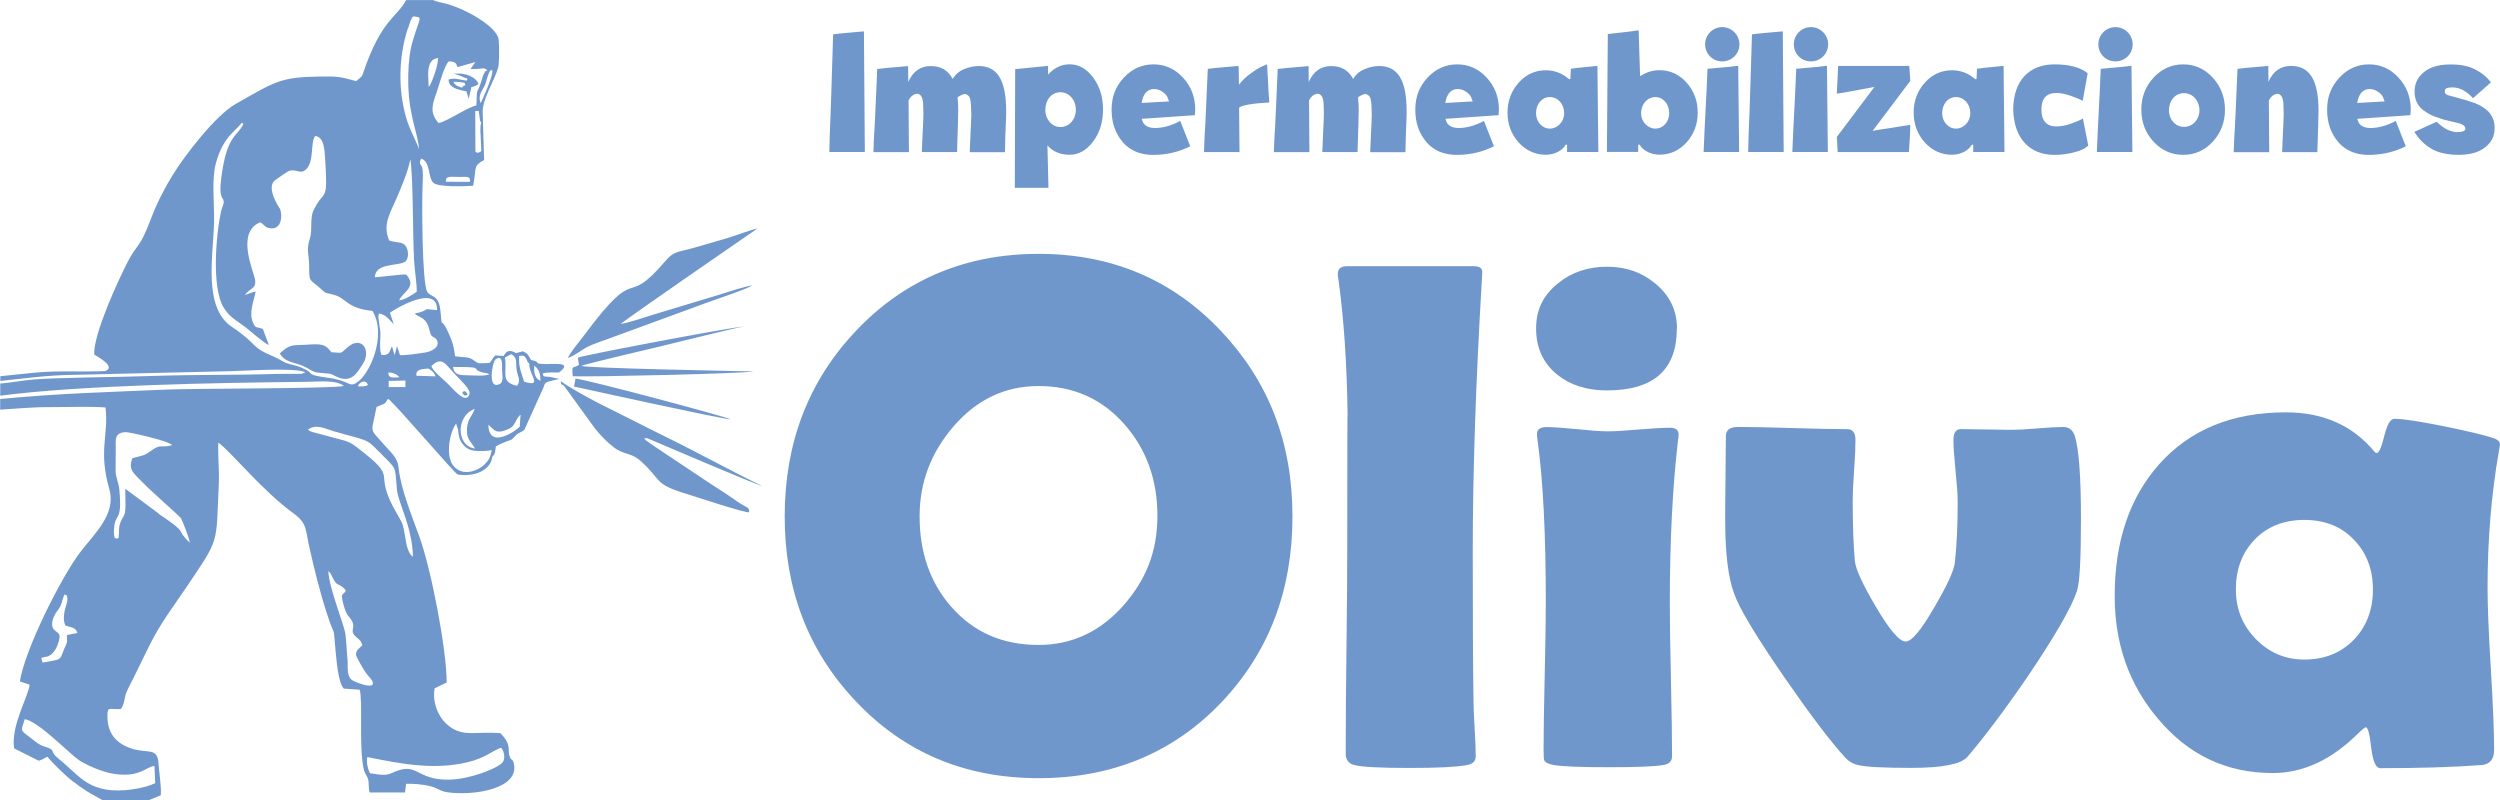 <svg width="150" height="48" viewBox="0 0 150 48" fill="none" xmlns="http://www.w3.org/2000/svg">
<path d="M33.552 22.339C34.421 21.682 33.185 21.861 32.675 21.843C31.887 21.812 32.576 21.74 31.855 21.597C31.676 21.284 31.707 21.235 31.376 21.078L30.96 21.186C30.593 20.967 30.382 21.034 30.221 21.36L29.715 21.324C29.514 21.526 29.541 21.61 29.37 21.776C28.524 21.812 28.784 21.838 28.345 21.566C28.072 21.391 27.763 21.45 27.306 21.378C27.212 20.703 27.168 20.56 26.908 19.97C26.393 18.812 26.559 19.97 26.424 18.633C26.322 17.641 25.838 17.851 25.632 17.506C25.319 16.974 25.305 12.026 25.359 11.047C25.435 9.589 25.189 10.081 25.193 9.719C25.193 9.701 25.193 9.683 25.202 9.67L25.247 9.567C25.247 9.567 25.265 9.531 25.283 9.518C25.847 9.728 25.663 10.64 26.004 10.971C26.272 11.23 27.871 11.185 28.39 11.145C28.609 9.974 28.372 9.983 29.048 9.598L28.963 6.817C28.891 5.995 29.684 4.837 29.899 4.019C29.957 3.737 29.957 2.696 29.921 2.383C29.836 1.627 28.045 0.59 26.854 0.246C26.527 0.152 26.219 0.121 25.981 0.004H24.374C23.779 1.077 22.883 1.171 21.8 4.345C21.733 4.546 21.755 4.515 21.625 4.654C21.625 4.654 21.518 4.748 21.504 4.757C21.334 4.895 21.486 4.779 21.357 4.864C20.465 4.618 20.304 4.573 19.181 4.591C16.799 4.627 16.494 4.904 14.148 6.232C12.966 6.898 11.131 9.249 10.347 10.524C9.841 11.346 9.398 12.222 9.045 13.157C8.377 14.931 8.225 14.623 7.675 15.687C7.11 16.773 5.584 20.077 5.655 21.271C5.749 21.351 6.985 21.977 6.345 22.25C6.219 22.303 4.402 22.285 4.115 22.285C2.45 22.268 1.527 22.428 0.019 22.572V22.858C1.523 22.701 2.723 22.518 4.375 22.491L13.795 22.272C14.86 22.25 17.645 22.04 18.33 22.335C18.308 22.344 18.281 22.357 18.267 22.361C17.949 22.455 18.482 22.415 17.797 22.433C17.609 22.433 17.376 22.433 17.179 22.433C16.785 22.433 16.391 22.433 15.997 22.451C15.209 22.478 14.404 22.478 13.607 22.487C12.022 22.5 10.495 22.509 8.942 22.563C7.312 22.625 3.256 22.652 1.975 22.773C1.304 22.835 0.61 22.965 0.014 23.014V23.743C4.791 23.113 12.998 22.965 18.312 22.911C19.154 22.902 20.174 22.777 20.631 23.157C20.018 23.323 11.605 23.305 10.03 23.372C6.399 23.533 3.6 23.595 0.01 23.94V24.579C1.075 24.516 1.971 24.418 3.148 24.427C4.008 24.427 5.561 24.378 6.331 24.449C6.528 26.143 5.888 27.002 6.56 29.353C6.985 30.846 5.678 32 4.805 33.144C3.69 34.606 1.492 38.961 1.192 40.887L1.778 41.08C1.698 41.808 0.641 43.547 0.847 44.902L2.324 45.644C2.539 45.595 2.723 45.443 2.848 45.403C3.135 45.769 3.932 46.547 4.326 46.846C4.626 47.075 4.952 47.312 5.203 47.468C5.364 47.566 5.476 47.638 5.687 47.75L6.139 48.004H8.946L9.649 47.714C9.689 47.209 9.546 46.337 9.51 45.805C9.447 44.826 8.892 45.224 7.93 44.924C6.806 44.575 6.443 43.825 6.448 42.98C6.448 42.349 6.533 42.586 7.245 42.541C7.491 42.251 7.446 41.857 7.589 41.531C7.728 41.209 7.88 40.941 8.042 40.61C8.368 39.94 8.655 39.354 8.977 38.706C9.644 37.365 10.392 36.412 11.194 35.219C13.213 32.21 12.953 32.751 13.128 29.036C13.168 28.2 13.06 27.337 13.101 26.55C14.027 27.279 15.72 29.425 17.618 30.806C18.428 31.396 18.33 31.79 18.536 32.715C18.849 34.119 19.198 35.567 19.655 36.935C20.174 38.496 19.96 37.302 20.139 39.09C20.192 39.636 20.291 40.963 20.627 41.316L21.58 41.383C21.782 42.041 21.527 44.745 21.813 46.104C21.876 46.413 22.01 46.52 22.077 46.721C22.153 46.949 22.095 47.267 22.176 47.548H24.302L24.365 47.03C24.804 47.012 25.337 47.066 25.713 47.146C26.29 47.267 26.344 47.459 26.836 47.535C28.394 47.763 31.251 47.338 30.817 45.76C30.745 45.501 30.673 45.653 30.588 45.407C30.418 44.915 30.736 44.727 30.02 43.985C28.488 43.878 27.745 44.254 26.854 43.494C26.29 43.015 25.923 42.126 26.08 41.299L26.801 40.95C26.801 38.974 25.865 34.114 25.153 32.174C24.728 31.003 24.043 29.313 23.922 28.106C23.85 27.391 23.483 27.212 22.798 26.398C22.579 26.139 22.265 25.924 22.359 25.522C22.444 25.156 22.507 24.785 22.592 24.418C23.076 24.194 23.04 24.324 23.286 23.926C23.716 24.226 27.253 28.383 27.463 28.473C28.573 28.638 29.456 28.155 29.536 27.409L29.63 27.306C29.679 27.216 29.67 27.248 29.697 27.149C29.72 27.073 29.733 26.877 29.751 26.787C29.899 26.689 30.136 26.586 30.355 26.501C30.79 26.336 30.651 26.434 30.919 26.152C31.125 25.938 31.305 25.933 31.461 25.79L32.616 23.233C32.737 22.876 32.692 22.956 33.556 22.733L32.997 22.616C32.594 22.567 32.616 22.643 32.558 22.411C32.795 22.312 33.257 22.357 33.566 22.348L33.552 22.339ZM28.197 10.912L26.751 10.903C26.729 10.524 27.047 10.617 27.544 10.617C28.041 10.617 28.229 10.546 28.197 10.912ZM28.847 8.346C28.86 9.111 28.981 9.062 28.672 9.169C28.484 9.08 28.542 9.218 28.524 8.919L28.515 6.661L28.717 6.652C28.748 6.8 28.753 6.893 28.775 7.032C28.784 7.086 28.784 7.162 28.802 7.211C28.878 7.448 28.793 7.242 28.878 7.349C28.775 7.653 28.842 8.02 28.847 8.346ZM29.487 4.229C29.487 4.229 29.487 4.211 29.509 4.18C29.724 4.31 28.856 6.169 28.847 6.183C28.672 5.847 28.869 5.494 29.035 5.221C29.205 4.949 29.196 4.605 29.406 4.242C29.456 4.225 29.478 4.225 29.487 4.225V4.229ZM26.93 3.684C27.553 3.675 27.369 4.095 27.427 3.961C27.427 3.952 27.436 3.992 27.463 4.023L28.524 3.724L28.229 4.144C29.044 4.153 28.999 4.006 29.245 4.225C29.12 4.296 29.196 4.149 29.035 4.417C29.008 4.462 28.959 4.614 28.945 4.663C28.614 5.834 28.609 5.025 28.587 6.321C27.978 6.464 26.819 7.3 26.313 7.381C25.744 6.733 25.954 6.236 26.21 5.508C26.313 5.208 26.657 3.925 26.922 3.688L26.93 3.679V3.684ZM26.281 3.482C26.317 3.795 25.928 4.994 25.722 5.221L25.695 4.645C25.668 4.207 25.708 3.527 26.281 3.482ZM3.099 39.242C3.224 39.139 3.372 38.92 3.426 38.768C3.762 37.914 3.462 38.04 3.229 37.762C2.983 37.467 3.229 36.922 3.435 36.658C3.748 36.256 3.668 36.144 3.869 35.661C4.079 35.809 3.999 35.603 4.044 35.947C4.079 36.184 3.659 36.859 3.914 37.526C4.241 37.655 4.545 37.619 4.644 37.981L4.03 38.098C3.972 38.397 4.093 38.42 3.945 38.728C3.614 39.421 3.744 39.528 3.278 39.622C3.103 39.658 2.683 39.743 2.548 39.752L2.477 39.479C2.781 39.367 2.835 39.461 3.09 39.247L3.099 39.242ZM6.851 46.435C8.413 46.663 8.745 46.002 9.268 45.957L9.313 46.99C8.651 47.312 7.281 47.539 6.349 47.37C5.024 47.128 4.617 46.417 3.479 45.492C2.911 45.027 3.439 45.027 2.638 44.781C2.262 44.665 1.975 44.361 1.68 44.151C1.151 43.775 1.308 43.771 1.487 43.149C2.347 43.306 4.151 45.21 4.724 45.599C5.114 45.863 6.103 46.328 6.855 46.435H6.851ZM9.55 30.833L7.518 29.326L7.527 30.306C7.527 31.101 7.352 30.914 7.2 31.423C7.097 31.772 7.164 31.902 7.128 32.125C7.097 32.349 7.178 32.17 7.057 32.317C6.752 32.237 6.949 32.407 6.846 32.13C6.846 32.13 6.833 31.897 6.833 31.884C6.878 30.614 7.352 31.508 7.16 29.367C7.124 28.991 6.936 28.58 6.936 28.303C6.936 27.825 6.945 27.337 6.945 26.859C6.945 26.381 6.851 25.942 7.576 25.929C7.746 25.929 10.186 26.456 10.325 26.711C9.604 26.904 9.685 26.595 9.058 27.051C8.619 27.373 8.548 27.315 7.943 27.494C7.661 28.209 8.073 28.428 8.498 28.884C8.986 29.402 10.826 31.021 10.853 31.079C11.01 31.396 11.337 32.25 11.39 32.563C10.446 31.674 11.422 32.103 9.533 30.838L9.541 30.846L9.55 30.833ZM30.678 21.253C31.072 21.463 30.937 21.767 30.991 22.151C31.049 22.576 31.278 22.808 31.027 23.148C29.944 22.929 30.476 22.254 30.288 21.458L30.673 21.248L30.678 21.253ZM29.711 21.584C30.19 21.19 30.123 21.973 30.123 22.147C30.123 22.411 30.248 22.907 29.984 23.041C29.214 23.425 29.558 21.713 29.711 21.584ZM28.856 22.321C29.057 22.393 29.182 22.344 29.366 22.46C29.07 22.59 28.381 22.518 27.974 22.514C27.414 22.514 27.244 22.388 27.181 22.017C29.124 22.017 28.224 22.098 28.86 22.321H28.856ZM28.506 26.913C27.356 26.765 27.351 24.936 28.484 24.534C28.327 24.986 28.054 25.133 28.018 25.714C27.983 26.363 28.224 26.443 28.502 26.908L28.506 26.913ZM24.486 1.699C24.522 1.582 24.611 1.283 24.661 1.189C24.799 0.939 24.714 0.961 25.131 1.037C25.18 1.118 25.166 1.028 25.171 1.198C25.171 1.265 24.768 2.316 24.656 2.883C24.517 3.572 24.482 4.305 24.495 5.025C24.544 7.028 25.064 7.931 25.144 8.954C24.934 8.373 24.593 7.814 24.383 7.108C23.873 5.369 23.913 3.42 24.473 1.694L24.486 1.699ZM24.325 15.691C24.54 15.504 24.513 15.021 24.356 14.78C24.155 14.476 23.801 14.583 23.358 14.435C22.923 13.492 23.438 12.736 23.783 11.923C24.087 11.207 24.473 10.322 24.62 9.553C24.804 10.783 24.755 13.961 24.844 15.624C24.88 16.228 25.005 16.934 25.005 17.506C24.705 17.699 24.387 17.945 23.949 18.025C24.141 17.524 25.064 17.225 24.365 16.469C24.159 16.447 22.941 16.612 22.494 16.635C22.507 15.736 23.985 15.986 24.325 15.687V15.691ZM21.186 40.843C20.752 40.615 20.895 39.975 20.851 39.551C20.801 39.099 20.788 38.567 20.73 38.084C20.658 37.467 19.74 35.317 19.7 34.258C19.91 34.463 19.906 34.579 20.045 34.821C20.206 35.098 20.304 35.035 20.542 35.214C20.94 35.518 20.622 35.505 20.519 35.728C20.474 35.818 20.689 36.734 20.9 36.962C21.54 37.673 20.864 37.762 21.352 38.205C21.585 38.415 21.648 38.406 21.741 38.71C21.571 38.911 21.37 38.961 21.361 39.282C21.361 39.412 21.831 40.194 21.943 40.355C22.041 40.503 22.261 40.717 22.328 40.843C22.628 41.433 21.424 40.977 21.182 40.843H21.186ZM28.488 45.604C29.223 45.376 29.527 45.063 30.064 44.862C30.239 45.036 30.346 45.51 30.154 45.742C29.84 46.113 28.184 46.762 26.93 46.779C24.884 46.811 25.104 45.622 23.479 46.395C23.116 46.569 22.673 46.458 22.194 46.395C22.046 46.069 21.988 45.782 22.032 45.425C23.958 45.8 26.245 46.31 28.493 45.613L28.488 45.604ZM22.709 27.064C23.873 28.28 23.667 27.816 23.819 29.402C23.895 30.172 24.746 31.642 24.777 33.408C24.423 33.171 24.356 32.456 24.298 32.139C24.173 31.481 24.199 31.468 23.877 30.927C22.14 28.008 24.231 28.973 21.307 26.756C20.895 26.443 20.506 26.398 19.937 26.242C19.704 26.179 19.454 26.112 19.167 26.032C18.912 25.965 18.666 25.929 18.473 25.786C18.961 25.41 19.463 25.71 20.013 25.871C22.01 26.452 21.952 26.278 22.704 27.069L22.709 27.064ZM21.473 23.175C21.571 22.902 21.947 22.746 22.073 23.09C21.947 23.157 22.109 23.139 21.791 23.18H21.473V23.175ZM21.374 22.983C20.904 23.233 21.039 22.858 19.682 22.666C18.146 22.451 19.06 22.46 18.039 22.035C17.793 21.932 17.345 21.861 17.108 21.753C16.911 21.664 16.687 21.508 16.4 21.387C14.936 20.765 15.568 20.725 13.902 19.603C12.161 18.432 12.805 15.285 12.845 13.3C12.868 12.258 12.689 10.765 12.948 9.813C13.392 8.181 14.135 7.881 14.48 7.394C14.618 7.394 14.587 7.367 14.587 7.466C14.229 8.217 13.602 8.078 13.271 10.72C13.096 12.088 13.486 11.78 13.414 12.209C13.396 12.307 13.311 12.486 13.28 12.616C12.944 14.078 12.698 17.27 13.414 18.445C13.786 19.049 14.175 19.214 14.726 19.63C15.039 19.871 15.809 20.569 16.136 20.703L15.769 19.737C15.398 19.594 15.357 19.724 15.205 19.411C14.883 18.772 15.268 17.962 15.339 17.489C15.012 17.556 15.012 17.609 14.695 17.699C14.995 17.261 15.429 17.355 15.29 16.706C15.191 16.237 14.162 13.934 15.599 13.344C15.662 13.367 15.688 13.376 15.702 13.38C15.711 13.38 15.72 13.38 15.702 13.38C15.693 13.38 15.693 13.389 15.751 13.434C15.903 13.541 15.89 13.608 16.065 13.662C16.812 13.89 16.982 13.116 16.812 12.553C16.812 12.553 15.912 11.27 16.503 10.814C16.615 10.725 17.264 10.282 17.323 10.264C17.811 10.085 18.057 10.564 18.442 10.072C18.845 9.553 18.625 8.503 18.912 8.159C19.467 8.221 19.472 9.053 19.507 9.527C19.691 12.307 19.458 11.257 18.8 12.647C18.59 13.09 18.755 13.823 18.59 14.319C18.361 14.99 18.554 15.329 18.549 15.991C18.549 16.97 18.572 16.715 19.243 17.323C19.619 17.663 19.458 17.524 20.04 17.69C20.815 17.909 20.801 18.499 22.35 18.655C23.25 20.157 22.136 22.563 21.37 22.974L21.374 22.983ZM22.888 21.289C22.744 21.002 22.838 20.296 22.825 19.952L22.704 19.044C22.691 18.875 22.695 19.013 22.713 18.897L22.749 18.807C23.197 18.888 23.38 19.228 23.622 19.451L23.398 18.763C23.586 18.615 26.254 16.961 26.227 18.611L25.623 18.548C25.363 18.696 25.278 18.736 24.884 18.807C24.934 18.857 24.947 18.87 24.952 18.879C24.952 18.879 24.974 18.879 25.041 18.928C25.131 18.986 25.086 18.951 25.202 19.013C25.802 19.322 25.717 19.863 25.869 20.104C25.972 20.274 26.156 20.22 26.241 20.47C26.366 20.855 25.878 21.101 25.466 21.159C25.081 21.213 24.343 21.333 23.998 21.306L23.823 20.77L23.676 21.311L23.519 20.779C23.358 21.056 23.407 21.347 22.892 21.297V21.289H22.888ZM23.322 22.853H23.443L24.325 22.831V23.224H23.322V22.858V22.853ZM23.308 22.348C23.59 22.348 23.846 22.478 23.967 22.639C23.497 22.661 23.286 22.688 23.308 22.348ZM24.983 22.549C24.934 22.196 25.22 22.134 25.713 22.116C25.932 22.25 26.057 22.357 26.134 22.581L24.987 22.545L24.983 22.549ZM25.887 21.959C26.116 21.753 26.398 21.499 26.774 21.879C26.975 22.08 27.15 22.29 27.329 22.487C27.656 22.84 28.247 23.358 28.166 23.645C27.974 24.333 27.136 23.278 26.859 23.014C26.608 22.768 25.945 22.241 25.883 21.964L25.887 21.959ZM27.181 27.923C26.742 27.324 26.948 26.018 27.365 25.415L27.486 25.781C27.517 26.099 27.539 26.389 27.786 26.675C28.099 27.042 28.39 27.082 29.142 27.055L29.509 27.011L29.433 27.306C29.241 28.075 27.83 28.799 27.19 27.923H27.181ZM31.184 25.598C31.099 25.741 29.317 27.06 29.303 25.482C29.675 25.813 29.756 26.067 30.472 25.759C30.723 25.652 30.781 25.562 30.893 25.379C30.955 25.276 30.969 25.218 31.036 25.106L31.175 24.932C31.184 24.91 31.206 24.905 31.233 24.892L31.184 25.594V25.598ZM31.452 22.902C31.273 22.37 31.108 21.999 31.148 21.351C31.412 21.324 31.461 21.342 31.564 21.503C31.685 21.695 31.578 21.664 31.761 21.82C31.698 22.424 32.625 23.269 31.452 22.902ZM32.048 21.937C32.375 22.156 32.433 22.527 32.428 22.849C32.043 22.688 32.039 22.281 32.048 21.937ZM36.686 20.26L42.34 18.186C43.012 17.936 44.678 17.399 45.139 17.127C44.727 17.167 43.608 17.542 43.133 17.69L39.211 18.875C38.741 19.017 37.738 19.366 37.237 19.438C37.693 19.053 44.713 14.216 45.452 13.707C44.982 13.809 44.199 14.118 43.648 14.283C42.963 14.489 42.34 14.663 41.66 14.86C40.662 15.146 40.433 15.061 39.945 15.638C37.335 18.7 38.441 15.548 35.034 20.135C34.761 20.497 34.242 21.11 34.067 21.481C34.532 21.32 34.841 21.02 35.267 20.801C35.567 20.645 36.279 20.412 36.691 20.26H36.686ZM20.725 20.944C20.434 21.244 20.483 21.163 19.879 21.132C19.525 20.654 19.328 20.613 18.348 20.685C17.582 20.739 17.417 20.605 16.79 21.208C17.135 21.812 17.717 21.686 18.415 22.071C18.796 22.281 18.8 22.352 19.355 22.384C20.027 22.42 19.843 22.464 20.318 22.652C21.146 22.978 21.473 22.276 21.75 21.87C22.337 21.007 21.648 20.01 20.734 20.949L20.725 20.944ZM34.868 21.955C35.262 21.803 38.996 20.935 39.712 20.761C40.375 20.6 44.284 19.63 44.588 19.599C44.114 19.59 34.994 21.311 34.676 21.458L34.734 21.896C34.362 22.151 34.3 21.825 34.367 22.576C35.491 22.625 44.651 22.415 45.215 22.285C43.885 22.259 35.419 22.098 34.868 21.955ZM34.443 23.193C35.227 23.363 43.281 25.142 43.84 25.16C43.406 24.959 35.253 22.782 34.532 22.715L34.443 23.193ZM27.987 5.481L28.121 5.932L28.282 5.23C28.377 5.199 28.444 5.19 28.52 5.154C28.708 5.065 28.6 5.119 28.708 5.025C28.529 4.596 27.902 4.336 27.159 4.43C27.486 4.439 27.826 4.672 28.045 4.712C27.978 4.873 28.148 4.868 27.557 4.761C27.28 4.712 27.195 4.694 26.917 4.77C26.904 5.221 27.383 5.373 27.987 5.481ZM27.602 4.926C28.041 4.998 27.817 4.918 27.929 5.119C27.736 5.204 27.969 4.985 27.718 5.262C27.477 5.172 27.306 5.145 27.208 4.909C27.333 4.909 27.472 4.909 27.602 4.926ZM38.831 26.291C39.301 26.488 45.376 29.094 45.725 29.157C43.854 28.258 41.87 27.149 39.829 26.152C38.857 25.679 37.837 25.142 36.852 24.659C35.71 24.096 35.029 23.743 33.995 23.108L33.642 22.867C33.691 23.108 33.61 23.014 33.834 23.135L35.679 25.683C36.037 26.126 36.368 26.479 36.802 26.819C37.474 27.337 37.819 27.114 38.432 27.655C39.744 28.812 39.166 29.023 41.185 29.631C41.597 29.756 44.713 30.793 44.946 30.735C44.977 30.426 44.843 30.493 44.306 30.136C44.006 29.934 43.796 29.774 43.5 29.586C42.954 29.242 42.408 28.88 41.906 28.54C41.445 28.222 38.902 26.564 38.745 26.412C38.571 26.206 38.629 26.336 38.822 26.287H38.831V26.291ZM27.889 23.734C27.915 23.712 28.238 23.743 27.889 23.466C27.866 23.488 27.575 23.492 27.889 23.734ZM136.377 46.382C138.199 46.382 139.909 45.581 141.503 43.99C141.687 43.807 141.83 43.69 141.947 43.632C142.076 43.646 142.188 44.061 142.273 44.875C142.372 45.68 142.551 46.091 142.82 46.091C145.103 46.091 147.131 46.033 148.899 45.903C149.401 45.858 149.647 45.554 149.647 44.987C149.647 43.909 149.58 42.287 149.45 40.127C149.32 37.972 149.253 36.345 149.253 35.255C149.253 32.389 149.481 29.671 149.929 27.096C149.974 26.854 149.996 26.711 149.996 26.653C149.996 26.51 149.884 26.398 149.678 26.309C149.074 26.108 148.058 25.866 146.661 25.58C145.179 25.281 144.181 25.129 143.657 25.129C143.424 25.129 143.227 25.473 143.057 26.157C142.887 26.841 142.739 27.185 142.6 27.185C142.555 27.185 142.502 27.145 142.444 27.073C141.145 25.518 139.377 24.74 137.152 24.74C133.937 24.74 131.394 25.781 129.55 27.856C127.768 29.858 126.881 32.496 126.881 35.778C126.881 38.621 127.741 41.066 129.464 43.105C131.287 45.295 133.583 46.382 136.368 46.382H136.373H136.377ZM135.285 32.367C136.046 31.589 137.035 31.195 138.257 31.195C139.48 31.195 140.478 31.584 141.23 32.38C141.996 33.167 142.376 34.164 142.376 35.371C142.376 36.578 141.991 37.602 141.226 38.388C140.451 39.18 139.471 39.573 138.257 39.573C137.111 39.573 136.144 39.157 135.347 38.339C134.546 37.521 134.152 36.524 134.152 35.375C134.152 34.155 134.524 33.158 135.285 32.371V32.367ZM92.264 26.497C92.233 26.269 92.22 26.121 92.22 26.045C92.22 25.759 92.408 25.625 92.797 25.625C93.187 25.625 93.805 25.67 94.628 25.75C95.448 25.835 96.066 25.88 96.482 25.88C96.898 25.88 97.512 25.84 98.344 25.768C99.168 25.701 99.79 25.665 100.207 25.665C100.551 25.665 100.717 25.804 100.717 26.085C100.717 26.143 100.704 26.282 100.672 26.492C100.354 29.264 100.189 32.469 100.189 36.122C100.189 37.163 100.207 38.71 100.256 40.762C100.301 42.81 100.323 44.352 100.323 45.371C100.323 45.671 100.149 45.854 99.79 45.903C99.307 45.988 98.215 46.033 96.522 46.033C94.83 46.033 93.719 45.988 93.236 45.903C92.923 45.85 92.734 45.76 92.658 45.626C92.632 45.568 92.614 45.358 92.614 44.987C92.614 44.012 92.636 42.537 92.681 40.565C92.726 38.603 92.748 37.119 92.748 36.122C92.748 32.089 92.587 28.88 92.264 26.492L92.255 26.501L92.264 26.497ZM88.002 45.908C87.358 46.024 86.207 46.078 84.546 46.078C82.885 46.078 81.752 46.024 81.278 45.908C80.964 45.836 80.79 45.648 80.745 45.336V44.419C80.745 43.154 80.758 41.263 80.79 38.737C80.821 36.22 80.834 34.329 80.834 33.077C80.834 27.114 80.843 24.396 80.857 24.919C80.812 21.785 80.629 19.08 80.311 16.805C80.284 16.653 80.266 16.532 80.266 16.442C80.266 16.13 80.449 15.973 80.821 15.973H88.445C88.804 15.973 88.965 16.116 88.933 16.416L88.911 16.8C88.548 22.938 88.365 28.361 88.365 33.077C88.365 36.958 88.378 39.935 88.41 42.005C88.41 42.331 88.432 42.89 88.477 43.681C88.522 44.41 88.544 44.969 88.544 45.371C88.544 45.671 88.369 45.845 88.011 45.903H88.007L88.002 45.908ZM73.295 42.13C76.133 39.135 77.548 35.424 77.548 30.985C77.548 26.546 76.116 22.884 73.255 19.854C70.34 16.769 66.687 15.231 62.317 15.231C57.948 15.231 54.263 16.773 51.357 19.854C48.505 22.862 47.082 26.577 47.082 30.985C47.082 35.393 48.505 39.086 51.357 42.085C54.258 45.157 57.916 46.69 62.317 46.69C66.718 46.69 70.407 45.17 73.295 42.13ZM57.084 36.421C55.816 34.973 55.176 33.162 55.176 30.985C55.176 28.956 55.852 27.163 57.204 25.594C58.597 23.975 60.303 23.162 62.313 23.162C64.421 23.162 66.15 23.94 67.506 25.504C68.796 26.993 69.445 28.808 69.445 30.94C69.445 33.073 68.773 34.758 67.439 36.292C66.033 37.897 64.314 38.697 62.313 38.697C60.159 38.697 58.418 37.937 57.084 36.412V36.421ZM124.634 35.415C124.307 36.426 123.317 38.133 121.688 40.552C120.264 42.631 119.046 44.245 118.039 45.416C117.667 45.85 116.544 46.073 114.663 46.073C113.029 46.073 111.968 46.02 111.48 45.903C111.18 45.832 110.934 45.693 110.732 45.474C109.877 44.549 108.664 42.953 107.075 40.659C105.382 38.2 104.366 36.524 104.044 35.608C103.685 34.633 103.511 33.158 103.511 31.2C103.511 30.645 103.515 29.809 103.529 28.692C103.542 27.579 103.551 26.734 103.551 26.17C103.551 25.799 103.797 25.616 104.294 25.616C105.024 25.616 106.112 25.638 107.567 25.683C109.027 25.728 110.119 25.75 110.84 25.75C111.167 25.75 111.328 25.969 111.328 26.407C111.328 26.81 111.305 27.409 111.247 28.209C111.189 29.009 111.162 29.622 111.162 30.037C111.162 31.513 111.207 32.724 111.292 33.658C111.337 34.141 111.753 35.049 112.541 36.386C113.365 37.789 113.965 38.491 114.336 38.491C114.708 38.491 115.272 37.803 116.065 36.426C116.826 35.134 117.229 34.253 117.287 33.779C117.403 32.778 117.461 31.553 117.461 30.118C117.461 29.702 117.417 29.076 117.332 28.249C117.251 27.418 117.206 26.81 117.206 26.407C117.206 25.965 117.349 25.746 117.649 25.746C117.994 25.746 118.5 25.755 119.172 25.768C119.848 25.781 120.354 25.79 120.694 25.79C121.034 25.79 121.553 25.764 122.243 25.705C122.928 25.647 123.447 25.62 123.792 25.62C124.137 25.62 124.383 25.808 124.495 26.179C124.737 26.984 124.858 28.629 124.858 31.115C124.858 33.6 124.777 34.982 124.625 35.42V35.411L124.634 35.415ZM100.61 19.719C100.61 22.192 99.208 23.425 96.415 23.425C95.219 23.425 94.225 23.113 93.446 22.487C92.596 21.803 92.166 20.882 92.166 19.715C92.166 18.548 92.609 17.694 93.496 16.988C94.302 16.331 95.286 16.004 96.424 16.004C97.561 16.004 98.505 16.335 99.311 17.006C100.175 17.708 100.619 18.62 100.619 19.71V19.719H100.61ZM49.983 2.061L50.449 2.007L51.371 1.922L51.836 1.882L51.89 9.12H49.759L49.79 7.94C49.813 7.452 49.844 6.688 49.876 5.664L49.956 3.08L49.987 2.056L49.983 2.061ZM58.266 6.589C58.266 6.312 58.266 6.25 58.225 6.031C58.194 5.794 58.131 5.753 58.006 5.677C57.894 5.593 57.706 5.669 57.455 5.834C57.486 6.165 57.495 6.442 57.495 6.67L57.486 6.889C57.486 7.439 57.424 8.834 57.424 9.124H55.311C55.311 9.093 55.32 8.762 55.351 8.123C55.382 7.47 55.405 7.05 55.405 6.853C55.373 6.522 55.467 5.861 55.176 5.673C55.051 5.548 54.679 5.664 54.514 6.026L54.536 9.129H52.405L52.436 8.293C52.459 7.953 52.49 7.412 52.521 6.692L52.602 4.873L52.633 4.14L53.099 4.086L54.021 4.006L54.487 3.965L54.496 4.918C54.773 4.287 55.221 3.965 55.843 3.965C56.466 3.965 56.891 4.225 57.16 4.739C57.316 4.47 57.545 4.274 57.845 4.149C58.154 4.023 58.445 3.961 58.713 3.961C59.792 3.961 60.37 4.725 60.37 6.679V6.898C60.338 7.448 60.298 8.829 60.298 9.133H58.185C58.185 9.102 58.194 8.771 58.225 8.132C58.257 7.479 58.279 7.059 58.279 6.862C58.279 6.831 58.279 6.737 58.27 6.603L58.266 6.589ZM62.886 3.952L62.877 4.479C63.262 4.068 63.683 3.858 64.171 3.858C64.721 3.858 65.196 4.126 65.59 4.654C65.984 5.181 66.181 5.812 66.181 6.567C66.181 7.323 65.984 7.962 65.59 8.489C65.196 9.017 64.721 9.285 64.171 9.285C63.62 9.285 63.168 9.097 62.846 8.726L62.908 11.27H60.889L60.911 4.149L62.89 3.952H62.886ZM63.62 7.622C64.148 7.622 64.551 7.166 64.551 6.598C64.551 5.99 64.148 5.534 63.62 5.534C63.092 5.534 62.72 5.99 62.72 6.598C62.72 7.166 63.123 7.622 63.62 7.622ZM67.367 8.525C66.924 8.02 66.696 7.367 66.696 6.581C66.696 5.794 66.942 5.186 67.43 4.658C67.918 4.131 68.518 3.862 69.212 3.862C69.906 3.862 70.497 4.131 70.98 4.658C71.468 5.186 71.715 5.825 71.715 6.581C71.715 6.652 71.706 6.755 71.692 6.911L68.505 7.13C68.513 7.162 68.576 7.349 68.608 7.39C68.751 7.586 68.979 7.68 69.302 7.68C69.776 7.68 70.286 7.537 70.815 7.256L71.415 8.776C70.743 9.115 69.995 9.294 69.176 9.294C68.419 9.294 67.811 9.035 67.363 8.53L67.367 8.525ZM68.496 6.178L70.143 6.084C70.112 5.99 70.081 5.91 70.04 5.816C69.96 5.642 69.637 5.342 69.252 5.342C68.84 5.342 68.59 5.619 68.496 6.178ZM72.462 4.131L72.928 4.077L73.85 3.997L74.316 3.956L74.338 5.083C74.535 4.824 74.772 4.596 75.055 4.399C75.332 4.193 75.574 4.046 75.749 3.974L76.026 3.862C76.098 5.382 76.151 6.138 76.16 6.147C75.175 6.201 74.567 6.303 74.347 6.455L74.37 9.124H72.239L72.27 8.288C72.292 7.949 72.323 7.408 72.355 6.688L72.435 4.868L72.467 4.135L72.462 4.131ZM82.294 6.589C82.294 6.312 82.294 6.25 82.254 6.031C82.222 5.794 82.16 5.753 82.034 5.677C81.922 5.593 81.734 5.669 81.484 5.834C81.515 6.165 81.524 6.442 81.524 6.67L81.515 6.889C81.515 7.439 81.452 8.834 81.452 9.124H79.339C79.339 9.093 79.348 8.762 79.379 8.123C79.411 7.47 79.433 7.05 79.433 6.853C79.402 6.522 79.496 5.861 79.205 5.673C79.079 5.548 78.708 5.664 78.542 6.026L78.565 9.129H76.433L76.465 8.293C76.487 7.953 76.519 7.412 76.55 6.692L76.63 4.873L76.662 4.14L77.127 4.086L78.05 4.006L78.515 3.965L78.524 4.918C78.802 4.287 79.25 3.965 79.872 3.965C80.494 3.965 80.919 4.225 81.188 4.739C81.345 4.47 81.573 4.274 81.873 4.149C82.182 4.023 82.473 3.961 82.742 3.961C83.821 3.961 84.398 4.725 84.398 6.679V6.898C84.367 7.448 84.327 8.829 84.327 9.133H82.213C82.213 9.102 82.222 8.771 82.254 8.132C82.285 7.479 82.307 7.059 82.307 6.862C82.307 6.831 82.307 6.737 82.298 6.603L82.294 6.589ZM85.589 8.525C85.146 8.02 84.918 7.367 84.918 6.581C84.918 5.794 85.164 5.186 85.652 4.658C86.14 4.131 86.74 3.862 87.434 3.862C88.128 3.862 88.719 4.131 89.202 4.658C89.69 5.186 89.936 5.825 89.936 6.581C89.936 6.652 89.927 6.755 89.914 6.911L86.726 7.13C86.735 7.162 86.798 7.349 86.829 7.39C86.972 7.586 87.201 7.68 87.523 7.68C87.998 7.68 88.508 7.537 89.036 7.256L89.636 8.776C88.965 9.115 88.217 9.294 87.398 9.294C86.641 9.294 86.032 9.035 85.585 8.53L85.589 8.525ZM86.717 6.178L88.365 6.084C88.334 5.99 88.302 5.91 88.262 5.816C88.181 5.642 87.859 5.342 87.474 5.342C87.058 5.342 86.811 5.619 86.717 6.178ZM94.149 4.748H94.221L94.252 4.126L94.646 4.073L95.452 3.992L95.846 3.952L95.9 9.12H94.024V8.686H93.939C93.702 9.102 93.173 9.285 92.748 9.285C92.117 9.285 91.566 9.035 91.123 8.552C90.68 8.056 90.451 7.457 90.451 6.755C90.451 6.053 90.68 5.454 91.123 4.958C91.566 4.462 92.117 4.216 92.748 4.216C93.267 4.216 93.733 4.39 94.145 4.752L94.149 4.748ZM92.99 7.716C93.455 7.716 93.849 7.305 93.849 6.795C93.849 6.245 93.478 5.825 92.99 5.825C92.502 5.825 92.162 6.25 92.162 6.795C92.162 7.3 92.524 7.716 92.99 7.716ZM98.322 1.833C98.344 2.754 98.376 3.661 98.407 4.573C98.77 4.336 99.15 4.211 99.567 4.211C100.198 4.211 100.748 4.457 101.192 4.953C101.635 5.449 101.863 6.049 101.863 6.75C101.863 7.452 101.635 8.051 101.192 8.548C100.748 9.035 100.198 9.281 99.567 9.281C99.141 9.281 98.613 9.093 98.376 8.682H98.291V9.115H96.415L96.468 2.043L96.943 1.989C97.4 1.936 97.906 1.886 98.188 1.833L98.322 1.824V1.833ZM99.325 5.825C98.837 5.825 98.465 6.25 98.465 6.795C98.465 7.3 98.859 7.716 99.325 7.716C99.79 7.716 100.153 7.305 100.153 6.795C100.153 6.245 99.79 5.825 99.325 5.825ZM102.575 4.117L103.806 4.006C104.138 3.965 104.223 3.952 104.294 3.952L104.348 9.12H102.217L102.271 7.868L102.396 5.378L102.45 4.126L102.584 4.117H102.575ZM104.366 2.66C104.366 3.228 103.909 3.684 103.332 3.684C102.754 3.684 102.307 3.228 102.307 2.66C102.307 2.092 102.763 1.627 103.332 1.627C103.9 1.627 104.366 2.092 104.366 2.66ZM105.114 2.061L105.579 2.007L106.502 1.922L106.967 1.882L107.021 9.12H104.89L104.921 7.94C104.944 7.452 104.975 6.688 105.006 5.664L105.087 3.08L105.118 2.056L105.114 2.061ZM107.898 4.117L109.13 4.006C109.461 3.965 109.546 3.952 109.618 3.952L109.671 9.12H107.54L107.594 7.868L107.719 5.378L107.773 4.126L107.907 4.117H107.898ZM109.689 2.66C109.689 3.228 109.233 3.684 108.655 3.684C108.077 3.684 107.63 3.228 107.63 2.66C107.63 2.092 108.086 1.627 108.655 1.627C109.224 1.627 109.689 2.092 109.689 2.66ZM114.556 3.952L114.618 4.85L112.362 7.85C112.559 7.819 112.805 7.765 113.459 7.676C114.122 7.564 114.618 7.488 114.618 7.501C114.618 7.81 114.587 8.351 114.538 9.124H110.262L110.209 8.217L112.465 5.217L111.359 5.423C110.705 5.548 110.209 5.628 110.209 5.619L110.289 3.956H114.556V3.952ZM118.518 4.748H118.59L118.621 4.126L119.015 4.073L119.821 3.992L120.215 3.952L120.269 9.12H118.393V8.686H118.308C118.07 9.102 117.542 9.285 117.117 9.285C116.485 9.285 115.935 9.035 115.492 8.552C115.048 8.056 114.82 7.457 114.82 6.755C114.82 6.053 115.048 5.454 115.492 4.958C115.935 4.462 116.485 4.216 117.117 4.216C117.636 4.216 118.102 4.39 118.514 4.752L118.518 4.748ZM117.358 7.716C117.824 7.716 118.218 7.305 118.218 6.795C118.218 6.245 117.846 5.825 117.358 5.825C116.87 5.825 116.53 6.25 116.53 6.795C116.53 7.3 116.893 7.716 117.358 7.716ZM125.26 4.399L124.961 6.053C124.804 5.959 124.558 5.856 124.235 5.745C123.913 5.633 123.635 5.579 123.376 5.579C122.785 5.579 122.485 5.91 122.485 6.572C122.485 7.233 122.785 7.586 123.376 7.586C123.653 7.586 123.944 7.533 124.258 7.421C124.58 7.309 124.817 7.202 124.974 7.113L125.296 8.735C125.225 8.807 125.131 8.869 125.005 8.941C124.755 9.075 124.052 9.294 123.268 9.294C121.809 9.294 120.846 8.342 120.792 6.594C120.792 4.815 121.777 3.862 123.268 3.862C124.15 3.862 124.822 4.037 125.265 4.399H125.26ZM126.169 4.117L127.401 4.006C127.732 3.965 127.817 3.952 127.889 3.952L127.942 9.12H125.811L125.865 7.868L125.99 5.378L126.044 4.126L126.178 4.117H126.169ZM127.96 2.66C127.96 3.228 127.504 3.684 126.926 3.684C126.348 3.684 125.901 3.228 125.901 2.66C125.901 2.092 126.357 1.627 126.926 1.627C127.495 1.627 127.96 2.092 127.96 2.66ZM132.764 4.658C133.252 5.186 133.498 5.825 133.498 6.581C133.498 7.336 133.252 7.975 132.764 8.503C132.276 9.03 131.69 9.29 130.996 9.29C130.302 9.29 129.702 9.03 129.214 8.503C128.726 7.975 128.48 7.336 128.48 6.581C128.48 5.825 128.726 5.186 129.214 4.658C129.702 4.131 130.302 3.862 130.996 3.862C131.69 3.862 132.281 4.131 132.764 4.658ZM131.036 7.613C131.564 7.613 131.967 7.171 131.967 6.621C131.967 6.044 131.564 5.588 131.036 5.588C130.508 5.588 130.136 6.044 130.136 6.621C130.136 7.171 130.53 7.613 131.036 7.613ZM134.246 4.131L134.712 4.077L135.634 3.997L136.099 3.956L136.108 4.909C136.386 4.278 136.834 3.956 137.456 3.956C138.535 3.956 139.113 4.721 139.113 6.674L139.104 6.893C139.104 7.443 139.041 8.838 139.041 9.129H136.928C136.928 9.097 136.937 8.767 136.968 8.127C136.999 7.475 137.022 7.054 137.022 6.858C136.99 6.527 137.084 5.865 136.793 5.677C136.668 5.552 136.296 5.669 136.131 6.031L136.153 9.133H134.022L134.053 8.297C134.076 7.957 134.107 7.417 134.139 6.697L134.219 4.877L134.25 4.144L134.246 4.131ZM140.299 8.525C139.856 8.02 139.627 7.367 139.627 6.581C139.627 5.794 139.874 5.186 140.362 4.658C140.85 4.131 141.45 3.862 142.144 3.862C142.837 3.862 143.428 4.131 143.912 4.658C144.4 5.186 144.646 5.825 144.646 6.581C144.646 6.652 144.637 6.755 144.624 6.911L141.436 7.13C141.445 7.162 141.508 7.349 141.539 7.39C141.682 7.586 141.911 7.68 142.233 7.68C142.708 7.68 143.218 7.537 143.746 7.256L144.346 8.776C143.675 9.115 142.927 9.294 142.108 9.294C141.351 9.294 140.742 9.035 140.295 8.53L140.299 8.525ZM141.432 6.178L143.079 6.084C143.048 5.99 143.017 5.91 142.976 5.816C142.896 5.642 142.573 5.342 142.188 5.342C141.776 5.342 141.526 5.619 141.432 6.178ZM149.464 4.935L148.376 5.897C148.291 5.785 148.138 5.637 147.901 5.481C147.673 5.324 147.413 5.244 147.135 5.244C146.858 5.244 146.701 5.306 146.692 5.432C146.661 5.557 146.724 5.651 146.867 5.709C146.876 5.709 147.033 5.749 147.332 5.834C147.87 5.977 148.201 6.084 148.335 6.133C148.613 6.218 148.873 6.339 149.173 6.576C149.473 6.813 149.678 7.197 149.678 7.653C149.678 8.056 149.567 8.378 149.325 8.637C148.868 9.142 148.219 9.299 147.44 9.29C146.862 9.281 146.383 9.178 146.003 8.99C145.591 8.771 145.246 8.472 144.969 8.069L144.857 7.913L146.204 7.305C146.616 7.716 147.033 7.926 147.444 7.926C147.744 7.926 147.91 7.864 147.919 7.738C147.928 7.627 147.865 7.533 147.713 7.461C147.601 7.408 147.444 7.367 147.247 7.327C146.844 7.242 146.513 7.153 146.254 7.05C145.962 6.965 145.716 6.844 145.394 6.607C145.072 6.37 144.875 5.977 144.875 5.521C144.875 5.128 144.986 4.806 145.206 4.551C145.663 4.023 146.294 3.867 147.05 3.867C147.659 3.867 148.156 3.97 148.55 4.189C148.891 4.354 149.19 4.605 149.464 4.944V4.935Z" fill="#6F97CC"/>
</svg>
